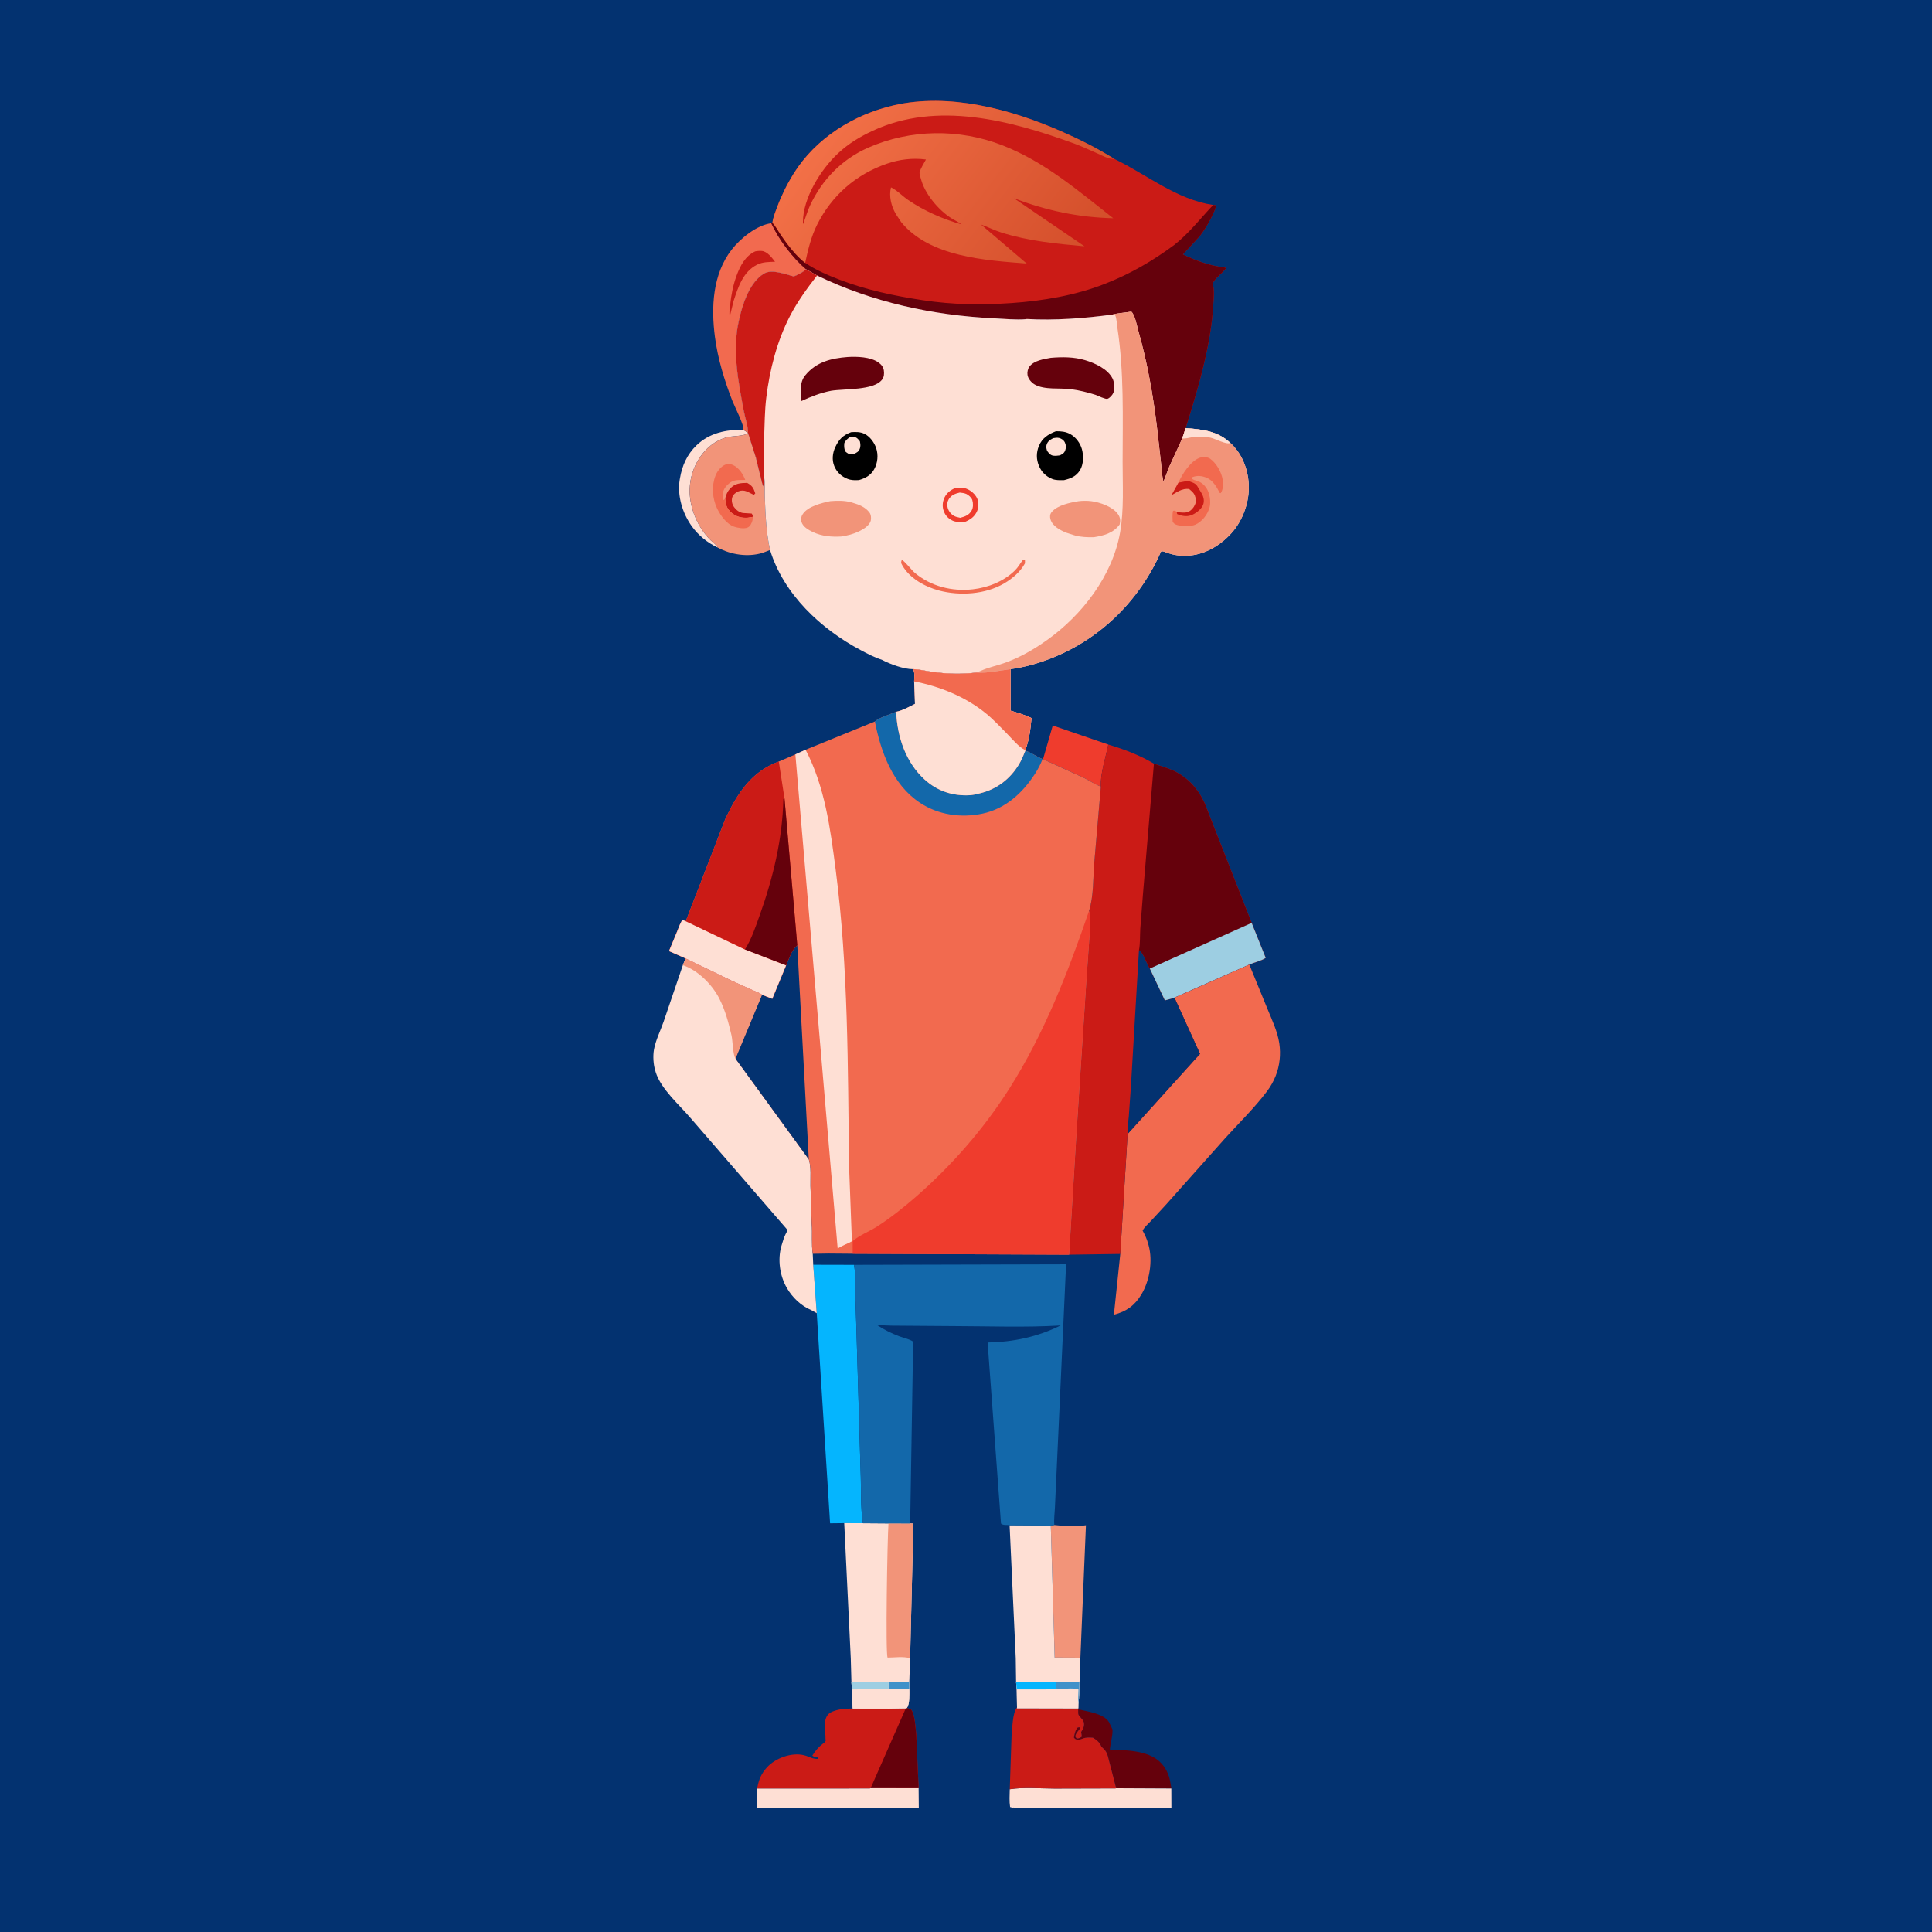 <svg version="1.1" xmlns="http://www.w3.org/2000/svg" style="display: block;" viewBox="0 0 2048 2048" width="1024" height="1024">
<defs>
	<linearGradient id="Gradient1" gradientUnits="userSpaceOnUse" x1="1117.48" y1="302.197" x2="887.703" y2="124.765">
		<stop class="stop0" offset="0" stop-opacity="1" stop-color="rgb(212,79,43)"/>
		<stop class="stop1" offset="1" stop-opacity="1" stop-color="rgb(242,112,71)"/>
	</linearGradient>
</defs>
<path transform="translate(0,0)" fill="rgb(3,50,112)" d="M -0 -0 L 2048 0 L 2048 2048 L -0 2048 L -0 -0 z"/>
<path transform="translate(0,0)" fill="rgb(254,223,212)" d="M 760.785 580.424 C 749.943 575.321 740.419 567.668 733.385 557.898 C 723.498 544.165 717.732 525.339 720.542 508.432 L 720.796 507 C 723.043 493.64 728.421 481.617 738.276 472.128 C 751.953 458.958 769.606 455.266 787.963 455.655 C 789.651 456.734 791.446 457.742 792.979 459.03 C 789.187 462.612 775.593 461.979 769.676 463.736 C 746.224 470.699 731.752 494.914 731.09 518.5 C 730.548 537.817 739.502 559.176 753.327 572.674 C 755.697 574.989 759.554 577.41 760.785 580.424 z"/>
<path transform="translate(0,0)" fill="rgb(239,60,45)" d="M 1115.95 769.071 L 1174.83 789.25 C 1172.16 802.86 1166.27 820.084 1166.95 833.783 C 1161.08 831.685 1155.09 827.557 1149.43 824.769 L 1105.66 804.744 L 1115.95 769.071 z"/>
<path transform="translate(0,0)" fill="rgb(101,1,12)" d="M 1142.93 1812 C 1152.73 1814.24 1169.95 1816.39 1175.53 1825.5 L 1179.33 1833.45 C 1179.41 1841.21 1177.27 1847.11 1176.43 1854.55 C 1194.15 1855.39 1218.41 1855.21 1231.21 1869.34 C 1237.07 1875.81 1239.76 1882.99 1240.99 1891.5 L 1241.65 1895.9 L 1183.16 1895.62 L 1174.42 1861.83 C 1173.62 1858.42 1171.85 1855.45 1169.23 1853.14 C 1168.12 1852.16 1167.6 1851.88 1167.02 1850.47 C 1165.48 1846.7 1161.91 1844.06 1158.5 1842.05 C 1154.77 1841.83 1151.58 1841.55 1148.02 1842.88 C 1146.31 1843.52 1144.79 1844.13 1142.92 1844.06 C 1140.2 1843.95 1140.11 1843.91 1138.38 1842 C 1138.88 1838.93 1139.52 1835.67 1141.06 1832.95 C 1142.15 1831.01 1142.06 1831.46 1144 1830.9 L 1145.06 1832 C 1143.42 1834.47 1140.66 1837.05 1139.99 1839.95 C 1139.65 1841.45 1140.62 1841.91 1141.5 1842.99 C 1143.88 1842.72 1144.88 1842.29 1146.79 1840.85 L 1146.05 1836 C 1148.15 1832.83 1150.27 1828.56 1148.5 1824.67 C 1147.36 1822.16 1144.29 1820.01 1143.18 1817.5 C 1142.73 1816.47 1142.99 1813.27 1142.93 1812 z"/>
<path transform="translate(0,0)" fill="rgb(254,223,212)" d="M 1183.16 1895.62 L 1241.65 1895.9 L 1241.73 1916.66 L 1126 1916.91 L 1094.5 1916.85 C 1087.92 1916.82 1081.03 1917.24 1074.55 1916.04 C 1072.96 1916.26 1072.24 1915.96 1070.73 1915.5 C 1069.79 1909.32 1070.27 1902.89 1070.38 1896.66 C 1085.38 1894.31 1102.69 1895.95 1117.96 1895.95 L 1182.26 1895.78 L 1183.16 1895.62 z"/>
<path transform="translate(0,0)" fill="rgb(254,223,212)" d="M 923.003 1895.34 L 973.776 1895.42 L 973.961 1916.29 L 914.421 1916.78 L 802.639 1916.38 L 802.662 1895.86 L 922.009 1895.81 L 923.003 1895.34 z"/>
<path transform="translate(0,0)" fill="rgb(242,148,121)" d="M 1117.63 1616.57 C 1127.5 1617.76 1141.4 1618.29 1151.13 1616.8 L 1145.26 1757.18 L 1118 1757.07 L 1113.89 1617.11 L 1117.63 1616.57 z"/>
<path transform="translate(0,0)" fill="rgb(242,106,79)" d="M 787.963 455.655 C 789.381 451.699 778.652 430.81 776.543 425.44 C 767.994 403.674 760.907 380.352 757.848 357.123 C 753.707 325.687 755.398 290.615 775.613 264.616 C 784.868 252.712 802.225 238.595 817.625 236.627 C 825.71 254.145 839.942 272.882 854.572 285.483 L 853.494 286.346 C 849.554 289.429 846.046 291.212 841.382 293.022 C 832.481 290.768 818.321 284.97 809.906 289.999 C 794.172 299.402 786.838 323.406 783.11 340.304 C 776.125 371.96 782.564 404.083 788.386 435.336 C 789.828 443.074 792.962 451.168 792.979 459.03 C 791.446 457.742 789.651 456.734 787.963 455.655 z"/>
<path transform="translate(0,0)" fill="rgb(203,27,22)" d="M 800.482 266.5 C 802.659 265.998 805.276 265.851 807.5 266.026 C 813.299 266.483 818.316 273.186 821.56 277.47 C 815.041 277.713 808.591 277.56 802.621 280.537 C 787.588 288.032 782.524 304.266 777.639 319.048 L 773.609 335.5 C 772.739 331.303 773.503 328.015 773.933 323.816 C 775.03 313.114 777.059 302.285 780.807 292.159 C 784.638 281.808 790.012 271.304 800.482 266.5 z"/>
<path transform="translate(0,0)" fill="rgb(203,27,22)" d="M 1078.07 1810 L 1077.96 1810.79 L 1143.05 1810.93 L 1142.93 1812 C 1142.99 1813.27 1142.73 1816.47 1143.18 1817.5 C 1144.29 1820.01 1147.36 1822.16 1148.5 1824.67 C 1150.27 1828.56 1148.15 1832.83 1146.05 1836 L 1146.79 1840.85 C 1144.88 1842.29 1143.88 1842.72 1141.5 1842.99 C 1140.62 1841.91 1139.65 1841.45 1139.99 1839.95 C 1140.66 1837.05 1143.42 1834.47 1145.06 1832 L 1144 1830.9 C 1142.06 1831.46 1142.15 1831.01 1141.06 1832.95 C 1139.52 1835.67 1138.88 1838.93 1138.38 1842 C 1140.11 1843.91 1140.2 1843.95 1142.92 1844.06 C 1144.79 1844.13 1146.31 1843.52 1148.02 1842.88 C 1151.58 1841.55 1154.77 1841.83 1158.5 1842.05 C 1161.91 1844.06 1165.48 1846.7 1167.02 1850.47 C 1167.6 1851.88 1168.12 1852.16 1169.23 1853.14 C 1171.85 1855.45 1173.62 1858.42 1174.42 1861.83 L 1183.16 1895.62 L 1182.26 1895.78 L 1117.96 1895.95 C 1102.69 1895.95 1085.38 1894.31 1070.38 1896.66 L 1072.27 1840.98 C 1073.14 1832.89 1073.05 1815.89 1078.07 1810 z"/>
<path transform="translate(0,0)" fill="rgb(242,148,121)" d="M 792.979 459.03 L 801.295 485.203 L 806.772 507.554 C 807.478 510.137 807.999 513.873 809.627 515.939 L 810.169 506.868 C 811.171 513.533 810.491 520.002 810.729 526.701 C 811.407 545.698 812.148 564.409 816.28 583.029 L 808.316 586.084 C 792.764 590.786 774.925 588.1 760.785 580.424 C 759.554 577.41 755.697 574.989 753.327 572.674 C 739.502 559.176 730.548 537.817 731.09 518.5 C 731.752 494.914 746.224 470.699 769.676 463.736 C 775.593 461.979 789.187 462.612 792.979 459.03 z"/>
<path transform="translate(0,0)" fill="rgb(203,27,22)" d="M 791.995 511.854 C 797.268 514.671 798.846 517.356 800.605 523 L 799.103 524.561 C 793.484 522.107 789.345 518.352 782.905 520.793 C 780.123 521.847 777.152 524.207 776.242 527.158 C 775.175 530.615 776.029 534.558 778.084 537.44 C 780.33 540.588 783.626 543.171 787.5 543.788 L 796.839 544.37 C 798.164 546.639 797.85 545.45 797.909 547.9 L 792.704 548.743 C 786.09 549.261 779.873 547.663 774.97 543.128 C 770.165 538.684 769.07 534.502 768.818 528.111 C 769.679 524.355 771.236 520.815 773.904 517.971 C 779.256 512.267 784.698 512.034 791.995 511.854 z"/>
<path transform="translate(0,0)" fill="rgb(242,106,79)" d="M 797.909 547.9 C 797.965 549.314 797.972 550.523 797.563 551.904 C 796.74 554.684 795.297 557.976 792.5 559.189 C 788.705 560.835 781.957 559.553 778.161 558.263 C 770.239 555.571 763.606 546.219 760.156 538.984 C 755.075 528.327 754.166 515.166 758.489 504.108 C 760.359 499.327 764.399 494.236 769.317 492.357 C 771.737 491.432 774.735 491.916 777 492.952 C 783.25 495.811 787.676 502.584 790.02 508.789 C 781.214 508.926 776.579 507.939 770.113 515.074 C 765.868 519.758 765.929 523.681 766.434 529.764 L 767.551 529.894 L 768.818 528.111 C 769.07 534.502 770.165 538.684 774.97 543.128 C 779.873 547.663 786.09 549.261 792.704 548.743 L 797.909 547.9 z"/>
<path transform="translate(0,0)" fill="rgb(254,223,212)" d="M 1070.21 1616.81 L 1113.89 1617.11 L 1118 1757.07 L 1145.26 1757.18 L 1145.2 1758.22 C 1145.06 1766.27 1145.69 1775.18 1144.26 1783.08 C 1144.06 1790.7 1144.21 1798.55 1143.13 1806.09 L 1143.05 1810.93 L 1077.96 1810.79 L 1078.07 1810 L 1077.78 1790.85 L 1077.08 1783.13 L 1076.73 1757.82 L 1070.21 1616.81 z"/>
<path transform="translate(0,0)" fill="rgb(254,223,212)" d="M 1077.08 1783.13 L 1119.04 1783.14 L 1144.26 1783.08 C 1144.06 1790.7 1144.21 1798.55 1143.13 1806.09 L 1143.05 1810.93 L 1077.96 1810.79 L 1078.07 1810 L 1077.78 1790.85 L 1077.08 1783.13 z"/>
<path transform="translate(0,0)" fill="rgb(64,145,201)" d="M 1119.04 1783.14 L 1144.26 1783.08 C 1144.06 1790.7 1144.21 1798.55 1143.13 1806.09 C 1142.67 1801.15 1143.14 1795.92 1143.25 1790.95 C 1138.36 1788.78 1125.91 1790.53 1120.16 1790.6 C 1119.16 1788.17 1119.22 1785.74 1119.04 1783.14 z"/>
<path transform="translate(0,0)" fill="rgb(5,181,254)" d="M 1077.08 1783.13 L 1119.04 1783.14 C 1119.22 1785.74 1119.16 1788.17 1120.16 1790.6 L 1119.29 1790.78 L 1077.78 1790.85 L 1077.08 1783.13 z"/>
<path transform="translate(0,0)" fill="rgb(203,27,22)" d="M 961.103 1810.68 C 962.779 1811.14 965.285 1811.3 966.273 1812.81 C 969.983 1818.45 970.498 1831.99 971.278 1838.95 L 973.776 1895.42 L 923.003 1895.34 L 922.009 1895.81 L 802.662 1895.86 L 802.848 1894.92 C 804.279 1886.39 807.134 1879.99 812.974 1873.52 C 821.806 1863.73 839.095 1857.32 852.309 1860.62 C 857.935 1862.02 861.382 1864.87 867.5 1864.51 L 867.5 1862.59 C 864.83 1862.4 863.169 1862.82 861.091 1861 C 864.451 1855.65 867.86 1851.62 872.919 1847.88 L 874.103 1847.03 C 875.683 1845.06 875.269 1845.43 875.049 1843.13 C 875.292 1835.49 872.26 1824.75 877.34 1818.01 C 880.645 1813.63 888.862 1812.37 894.009 1811.41 L 903.858 1811.1 L 941.953 1811.17 L 960.189 1810.89 L 961.103 1810.68 z"/>
<path transform="translate(0,0)" fill="rgb(101,1,12)" d="M 961.103 1810.68 C 962.779 1811.14 965.285 1811.3 966.273 1812.81 C 969.983 1818.45 970.498 1831.99 971.278 1838.95 L 973.776 1895.42 L 923.003 1895.34 L 960.189 1810.89 L 961.103 1810.68 z"/>
<path transform="translate(0,0)" fill="rgb(5,181,254)" d="M 862.049 1340.71 L 905.192 1340.81 C 907.008 1348.87 906.249 1358.41 906.471 1366.7 L 907.781 1407.21 L 912.249 1559.22 C 913.038 1577.17 911.987 1597.04 914.67 1614.67 L 894.921 1614.59 L 879.927 1614.76 L 865.783 1392.02 L 862.049 1340.71 z"/>
<path transform="translate(0,0)" fill="rgb(254,223,212)" d="M 914.67 1614.67 L 941.828 1614.86 L 964.824 1614.91 L 968.227 1615.02 L 964.752 1757.71 L 963.908 1782.53 L 963.92 1790.63 C 963.849 1795.82 964.605 1806.81 961.103 1810.68 L 960.189 1810.89 L 941.953 1811.17 L 903.858 1811.1 L 903.044 1790.88 L 902.552 1783.07 L 901.858 1757.99 L 894.921 1614.59 L 914.67 1614.67 z"/>
<path transform="translate(0,0)" fill="rgb(254,223,212)" d="M 941.952 1782.99 L 963.908 1782.53 L 963.92 1790.63 C 963.849 1795.82 964.605 1806.81 961.103 1810.68 L 960.189 1810.89 L 941.953 1811.17 L 903.858 1811.1 L 903.044 1790.88 L 902.552 1783.07 L 941.952 1782.99 z"/>
<path transform="translate(0,0)" fill="rgb(64,145,201)" d="M 941.952 1782.99 L 963.908 1782.53 L 963.92 1790.63 L 941.989 1790.71 L 941.865 1790.32 L 941.952 1782.99 z"/>
<path transform="translate(0,0)" fill="rgb(157,206,226)" d="M 902.552 1783.07 L 941.952 1782.99 L 941.865 1790.32 L 903.044 1790.88 L 902.552 1783.07 z"/>
<path transform="translate(0,0)" fill="rgb(242,148,121)" d="M 964.824 1614.91 L 968.227 1615.02 L 964.752 1757.71 L 964.122 1757.73 C 958.031 1755.69 947.498 1757.12 940.899 1757.13 C 938.518 1754.11 940.624 1630.87 941.828 1614.86 L 964.824 1614.91 z"/>
<path transform="translate(0,0)" fill="rgb(254,223,212)" d="M 726.706 1015.94 L 776.5 1039.98 L 797.725 1049.54 C 800.681 1050.88 805.493 1052.5 807.91 1054.51 L 779.754 1122.18 L 857.341 1228.82 C 860.082 1237.21 858.954 1248.25 859.141 1257.1 L 860.429 1297.12 C 861.274 1307.57 860 1318.87 861.529 1329.09 L 862.049 1340.71 L 865.783 1392.02 L 859.843 1388.7 C 849.157 1384.27 839.877 1375.29 834.129 1365.35 C 826.587 1352.32 824.136 1335.28 828.356 1320.72 L 828.874 1319 C 829.914 1315.39 830.978 1312.04 832.565 1308.63 C 832.899 1307.91 834.855 1304.42 834.839 1303.91 C 834.839 1303.91 832.944 1301.67 832.838 1301.55 L 731.895 1185 C 719.93 1170.94 700.698 1154.49 695.097 1136.61 L 694.655 1135.13 C 692.566 1128.35 692.008 1119.46 693.263 1112.46 C 694.998 1102.77 700.208 1092.38 703.471 1082.97 L 723.845 1023.13 L 726.706 1015.94 z"/>
<path transform="translate(0,0)" fill="rgb(242,148,121)" d="M 726.706 1015.94 L 776.5 1039.98 L 797.725 1049.54 C 800.681 1050.88 805.493 1052.5 807.91 1054.51 L 779.754 1122.18 C 776.775 1118.32 776.76 1103.23 775.427 1097.5 C 772.282 1083.97 768.908 1071.28 762.636 1058.79 C 755.093 1043.78 739.878 1028.49 723.845 1023.13 L 726.706 1015.94 z"/>
<path transform="translate(0,0)" fill="rgb(242,106,79)" d="M 1244.92 1057.47 L 1324.3 1022.43 L 1343.52 1069.35 C 1348.33 1081.14 1354.26 1093.39 1356.12 1106.04 C 1357.84 1117.65 1356.58 1129.75 1352.19 1140.66 C 1349.84 1146.51 1346.75 1151.95 1342.96 1156.98 C 1329.7 1174.55 1313.4 1190.37 1298.61 1206.69 L 1236.17 1276.79 L 1219.94 1294.36 C 1217.08 1297.41 1213.11 1300.77 1211.21 1304.51 C 1213.75 1309.17 1215.73 1313.33 1217.12 1318.5 L 1217.64 1320.36 C 1222.05 1336.6 1218.68 1357.56 1210.04 1371.97 C 1202.93 1383.83 1194.2 1390.18 1180.77 1393.65 L 1187.54 1329.24 L 1195.31 1202.06 L 1272.04 1117.08 L 1244.92 1057.47 z"/>
<path transform="translate(0,0)" fill="rgb(19,104,170)" d="M 905.192 1340.81 L 1130.09 1340.22 L 1120.75 1543.97 L 1118.26 1597.86 C 1118.04 1603.74 1117 1610.78 1117.63 1616.57 L 1113.89 1617.11 L 1070.21 1616.81 C 1066.95 1616.05 1063.7 1617.25 1061.08 1615 L 1046.9 1423.11 C 1074.51 1422.5 1099.51 1417.28 1124.32 1405.03 C 1086.71 1407.29 1048.27 1405.78 1010.57 1405.7 L 959.737 1405.33 C 950.083 1405.19 939.894 1405.55 930.332 1404.25 L 929.798 1404.62 C 937.237 1409.56 944.787 1413.32 953.14 1416.49 C 957.869 1418.28 963.823 1419.37 967.986 1422.17 L 964.824 1614.91 L 941.828 1614.86 L 914.67 1614.67 C 911.987 1597.04 913.038 1577.17 912.249 1559.22 L 907.781 1407.21 L 906.471 1366.7 C 906.249 1358.41 907.008 1348.87 905.192 1340.81 z"/>
<path transform="translate(0,0)" fill="rgb(203,27,22)" d="M 1174.83 789.25 C 1191.78 794.347 1207.9 800.427 1223.19 809.464 C 1229.83 811.911 1236.94 813.747 1243.36 816.686 C 1259.12 823.891 1270.01 836.126 1277.14 851.683 L 1326.82 978.312 L 1341.7 1015.4 C 1337.17 1018.49 1329.55 1020.21 1324.3 1022.43 L 1244.92 1057.47 L 1272.04 1117.08 L 1195.31 1202.06 L 1187.54 1329.24 L 1133.33 1330.02 L 1141.07 1202.07 L 1151.57 1040.36 L 1155.02 991.223 C 1155.31 983.83 1157.05 972.614 1154.4 965.7 C 1159.42 950.269 1158.66 930.527 1159.99 914.294 L 1166.95 833.783 C 1166.27 820.084 1172.16 802.86 1174.83 789.25 z"/>
<path transform="translate(0,0)" fill="rgb(3,50,112)" d="M 1207.34 1007.29 C 1211.75 1009.08 1215.69 1022.09 1218.86 1026.69 L 1234.81 1060.43 C 1238.12 1059.5 1241.75 1058.79 1244.92 1057.47 L 1272.04 1117.08 L 1195.31 1202.06 C 1194.8 1196.14 1196.07 1189.33 1196.57 1183.38 L 1198.77 1152.38 L 1207.34 1007.29 z"/>
<path transform="translate(0,0)" fill="rgb(101,1,12)" d="M 1223.19 809.464 C 1229.83 811.911 1236.94 813.747 1243.36 816.686 C 1259.12 823.891 1270.01 836.126 1277.14 851.683 L 1326.82 978.312 L 1341.7 1015.4 C 1337.17 1018.49 1329.55 1020.21 1324.3 1022.43 L 1244.92 1057.47 C 1241.75 1058.79 1238.12 1059.5 1234.81 1060.43 L 1218.86 1026.69 C 1215.69 1022.09 1211.75 1009.08 1207.34 1007.29 C 1208.74 1000.38 1208.3 992.058 1208.72 984.948 L 1211.57 947.927 L 1223.19 809.464 z"/>
<path transform="translate(0,0)" fill="rgb(157,206,226)" d="M 1326.82 978.312 L 1341.7 1015.4 C 1337.17 1018.49 1329.55 1020.21 1324.3 1022.43 L 1244.92 1057.47 C 1241.75 1058.79 1238.12 1059.5 1234.81 1060.43 L 1218.86 1026.69 L 1326.82 978.312 z"/>
<path transform="translate(0,0)" fill="rgb(203,27,22)" d="M 818.81 236.148 C 819.421 230.625 821.802 224.926 823.736 219.723 C 828.342 207.332 834.151 195.516 841.127 184.286 C 864.542 146.596 904.766 121.466 947.515 111.644 C 1005.85 98.239 1070.75 115.481 1124.34 138.957 C 1143.92 147.535 1162.83 156.857 1180.93 168.299 L 1182.11 168.869 C 1216.47 185.646 1247.19 211.441 1286.03 217.274 L 1288.71 217.551 C 1289.09 220.487 1287.52 223.145 1286.36 225.768 C 1282.51 234.47 1277.61 242.787 1271.8 250.331 L 1253.96 269.677 C 1266.84 275.925 1282.79 282.041 1297.12 283.228 L 1299.72 284.093 C 1297.51 288.245 1284.75 297.5 1285.68 301.304 C 1287.41 308.401 1286.54 315.804 1286.12 323.022 C 1283.61 366.608 1269.86 412.407 1256.81 453.871 L 1253.19 464.877 L 1239.4 494.92 L 1233.29 510.826 C 1231.75 504.593 1231.47 497.792 1230.76 491.393 L 1226.56 454.207 C 1222.38 419.053 1216.3 384.595 1206.61 350.521 C 1205.15 345.386 1203.2 333.915 1199.21 330.322 C 1192.75 331.568 1185.47 331.754 1179.24 333.446 C 1149.93 337.442 1117.89 339.858 1088.29 338.156 L 1087.83 338.317 C 1077.02 339.266 1064.78 337.97 1053.9 337.451 C 989.052 334.359 924.663 320.406 866.131 292.042 L 854.572 285.483 C 839.942 272.882 825.71 254.145 817.625 236.627 L 818.81 236.148 z"/>
<path transform="translate(0,0)" fill="rgb(101,1,12)" d="M 1286.03 217.274 L 1288.71 217.551 C 1289.09 220.487 1287.52 223.145 1286.36 225.768 C 1282.51 234.47 1277.61 242.787 1271.8 250.331 L 1253.96 269.677 C 1266.84 275.925 1282.79 282.041 1297.12 283.228 L 1299.72 284.093 C 1297.51 288.245 1284.75 297.5 1285.68 301.304 C 1287.41 308.401 1286.54 315.804 1286.12 323.022 C 1283.61 366.608 1269.86 412.407 1256.81 453.871 L 1253.19 464.877 L 1239.4 494.92 L 1233.29 510.826 C 1231.75 504.593 1231.47 497.792 1230.76 491.393 L 1226.56 454.207 C 1222.38 419.053 1216.3 384.595 1206.61 350.521 C 1205.15 345.386 1203.2 333.915 1199.21 330.322 C 1192.75 331.568 1185.47 331.754 1179.24 333.446 C 1149.93 337.442 1117.89 339.858 1088.29 338.156 L 1087.83 338.317 C 1077.02 339.266 1064.78 337.97 1053.9 337.451 C 989.052 334.359 924.663 320.406 866.131 292.042 L 854.572 285.483 C 839.942 272.882 825.71 254.145 817.625 236.627 L 818.81 236.148 C 822.687 240.318 825.072 245.179 828.261 249.835 C 834.597 259.086 844.508 272.042 853.518 278.638 C 864.567 286.156 877.234 291.598 889.668 296.379 C 918.294 307.386 947.894 313.63 978.15 318.217 C 1010.22 323.079 1040.07 323.479 1072.38 321.243 C 1105.52 318.95 1139.91 313.134 1171 300.985 C 1198.09 290.395 1221.4 276.863 1244.76 259.658 C 1260.32 247.415 1272.49 231.557 1286.03 217.274 z"/>
<path transform="translate(0,0)" fill="url(#Gradient1)" d="M 818.81 236.148 C 819.421 230.625 821.802 224.926 823.736 219.723 C 828.342 207.332 834.151 195.516 841.127 184.286 C 864.542 146.596 904.766 121.466 947.515 111.644 C 1005.85 98.239 1070.75 115.481 1124.34 138.957 C 1143.92 147.535 1162.83 156.857 1180.93 168.299 L 1178.96 168.336 C 1174.47 168.337 1168.06 164.75 1163.94 162.929 C 1155.47 159.185 1146.78 155.085 1138.08 151.933 C 1071.09 127.684 993.234 106.872 925.077 138.645 C 911.377 145.032 899.45 152.213 888.337 162.593 C 869.96 179.758 851.045 209.963 851.137 235.821 L 851.278 237.687 C 853.906 230.929 855.68 224.218 858.782 217.59 C 871.51 190.398 892.452 168.843 920.049 156.667 C 965.109 136.787 1016.69 136.2 1062.49 153.99 C 1107.33 171.4 1142.87 202.147 1180.12 231.333 C 1142.94 230.45 1109.63 223.291 1074.94 210.236 L 1149.63 261.099 C 1119.87 258.37 1090.3 255.575 1061.65 246.53 C 1054.19 244.178 1047.21 240.628 1039.86 237.978 L 1088.35 279.364 C 1044.44 275.941 985.572 272.423 955.339 235.5 L 950.3 227.909 L 949.593 226.75 C 944.748 218.656 942.12 207.894 944.5 198.634 C 951.073 201.813 956.449 207.719 962.5 211.864 C 979.668 223.627 999.472 232.261 1019.4 237.927 C 1017.15 236.325 1014.97 234.922 1012.51 233.656 C 997.659 226.015 981.608 207.614 976.816 191.621 C 976.311 189.935 974.479 184.319 974.786 182.882 C 975.651 178.839 979.588 172.769 981.544 169.079 C 967.287 167.249 953.305 168.944 939.777 173.644 C 907.276 184.936 881.632 207.276 866.171 238.199 C 859.712 251.12 856.566 264.653 853.518 278.638 C 844.508 272.042 834.597 259.086 828.261 249.835 C 825.072 245.179 822.687 240.318 818.81 236.148 z"/>
<path transform="translate(0,0)" fill="rgb(254,223,212)" d="M 854.572 285.483 L 866.131 292.042 C 924.663 320.406 989.052 334.359 1053.9 337.451 C 1064.78 337.97 1077.02 339.266 1087.83 338.317 L 1088.29 338.156 C 1117.89 339.858 1149.93 337.442 1179.24 333.446 C 1185.47 331.754 1192.75 331.568 1199.21 330.322 C 1203.2 333.915 1205.15 345.386 1206.61 350.521 C 1216.3 384.595 1222.38 419.053 1226.56 454.207 L 1230.76 491.393 C 1231.47 497.792 1231.75 504.593 1233.29 510.826 L 1239.4 494.92 L 1253.19 464.877 L 1256.81 453.871 C 1274.11 454.981 1291.13 456.967 1304.23 469.597 C 1316.45 480.575 1322.75 496.88 1323.69 513.043 C 1324.78 531.609 1317.57 551.881 1304.95 565.619 C 1292.89 578.742 1276.36 588.425 1258.2 589.06 C 1250.47 589.33 1244.53 588.478 1237.17 586.011 C 1235.24 585.367 1232.36 583.659 1230.7 584.745 C 1207.93 636.472 1166.27 677.706 1113.4 698.174 C 1099.74 703.462 1085.68 707.399 1071.14 709.333 C 1059.53 710.785 1046.72 713.744 1035.08 712.977 C 1018.97 714.892 1003.9 714.447 987.9 712.213 C 981.284 711.29 974.67 709.497 967.982 709.357 C 958.028 709.441 943.475 704.023 934.769 699.388 C 927.124 696.991 919.62 693.013 912.565 689.275 C 870.162 666.811 830.697 629.943 816.28 583.029 C 812.148 564.409 811.407 545.698 810.729 526.701 C 810.491 520.002 811.171 513.533 810.169 506.868 L 809.627 515.939 C 807.999 513.873 807.478 510.137 806.772 507.554 L 801.295 485.203 L 792.979 459.03 C 792.962 451.168 789.828 443.074 788.386 435.336 C 782.564 404.083 776.125 371.96 783.11 340.304 C 786.838 323.406 794.172 299.402 809.906 289.999 C 818.321 284.97 832.481 290.768 841.382 293.022 C 846.046 291.212 849.554 289.429 853.494 286.346 L 854.572 285.483 z"/>
<path transform="translate(0,0)" fill="rgb(242,106,79)" d="M 955.895 593.5 C 958.671 594.326 966.66 604.661 969.766 607.257 C 986.952 621.621 1009.08 627.091 1031.16 624.673 C 1047.34 622.901 1064.18 616.2 1075.89 604.652 C 1079.25 601.333 1081.59 596.965 1084.5 593.232 L 1086.5 593.956 L 1086.5 597.172 C 1081.43 606.301 1073.41 613.137 1064.51 618.375 C 1044.54 630.124 1017.54 631.795 995.5 625.984 C 980.568 622.047 964.051 612.962 956.362 599.062 C 954.868 596.361 955.056 596.454 955.895 593.5 z"/>
<path transform="translate(0,0)" fill="rgb(239,60,45)" d="M 1013.02 517.068 C 1016.64 516.955 1020.51 516.661 1023.97 517.878 C 1028.97 519.639 1033.72 523.664 1035.9 528.548 C 1037.56 532.271 1037.49 537.746 1035.88 541.5 C 1033.19 547.81 1028.76 550.701 1022.68 553.342 C 1019.19 553.628 1014.99 553.615 1011.62 552.598 C 1007.44 551.336 1003.4 548.024 1001.43 544.126 C 998.998 539.324 998.636 534.209 1000.48 529.138 C 1002.72 522.98 1007.21 519.629 1013.02 517.068 z"/>
<path transform="translate(0,0)" fill="rgb(254,223,212)" d="M 1017.36 522.135 C 1019.67 522.396 1022.2 522.692 1024.35 523.613 C 1026.66 524.602 1029.92 527.602 1030.67 530.078 C 1031.68 533.38 1031.77 537.895 1030.06 541 C 1027.32 545.979 1023.12 547.52 1017.91 548.866 L 1016.43 548.529 C 1014.93 548.199 1013.39 547.895 1012 547.216 C 1008.32 545.417 1005.77 542.269 1004.61 538.384 C 1003.71 535.387 1004 532.215 1005.55 529.477 C 1008.16 524.868 1012.48 523.266 1017.36 522.135 z"/>
<path transform="translate(0,0)" fill="rgb(0,0,0)" d="M 902.176 458.138 C 907.064 457.802 911.824 457.705 916.356 459.881 C 922.092 462.636 926.782 469.094 928.772 475.022 C 931.232 482.35 930.404 490.748 926.643 497.5 C 923.087 503.883 917.337 506.936 910.559 508.908 C 906.313 509.135 902.526 509.22 898.5 507.659 C 891.952 505.121 887.047 500.597 884.361 494.066 C 881.713 487.626 882.524 480.232 885.417 474.031 C 889.331 465.641 893.581 461.407 902.176 458.138 z"/>
<path transform="translate(0,0)" fill="rgb(254,223,212)" d="M 900.771 463.5 C 902.027 463.279 903.692 462.862 905 463.06 C 908.187 463.542 909.641 465.402 911.5 467.761 C 912.086 470.74 912.505 473.1 911.283 476.011 C 910.054 478.938 908.163 479.819 905.5 481.065 C 904.527 481.382 904.092 481.58 902.984 481.645 C 899.834 481.83 898.239 480.386 895.975 478.5 C 894.729 475.12 894.667 473.061 895.075 469.5 C 896.742 466.541 897.965 465.422 900.771 463.5 z"/>
<path transform="translate(0,0)" fill="rgb(0,0,0)" d="M 1119.31 457.162 C 1124.75 457.112 1129.7 457.5 1134.55 460.201 C 1140.42 463.464 1145.06 469.692 1146.85 476.117 C 1148.74 482.931 1148.66 492.324 1144.8 498.5 C 1140.66 505.119 1135.12 507.198 1127.98 508.967 C 1123.73 509.026 1119.28 509.306 1115.28 507.678 C 1108.72 505.013 1104.05 500.404 1101.32 493.858 C 1098.39 486.845 1098.39 479.674 1101.3 472.689 C 1104.8 464.283 1111.23 460.295 1119.31 457.162 z"/>
<path transform="translate(0,0)" fill="rgb(254,223,212)" d="M 1116.36 464.5 C 1118.45 464.158 1120.68 463.75 1122.76 464.305 C 1125.32 464.991 1127.62 466.57 1128.79 469 C 1130.11 471.736 1130.21 474.667 1129.15 477.5 C 1128.04 480.505 1126.14 481.347 1123.5 482.736 C 1121.36 483.05 1118.64 483.338 1116.5 483.033 C 1113.36 482.585 1111.8 480.308 1109.97 478 C 1109.34 475.868 1108.77 474.166 1109.32 471.949 C 1110.33 467.915 1112.97 466.34 1116.36 464.5 z"/>
<path transform="translate(0,0)" fill="rgb(242,148,121)" d="M 880.164 531.225 C 887.402 530.673 895.258 530.491 902.285 532.458 L 904 532.969 C 910.755 534.929 917.292 537.494 921.687 543.303 C 923.301 545.435 923.719 549.424 923.028 552 C 921.736 556.81 915.9 560.618 911.7 562.684 L 910.31 563.347 C 904.314 566.247 898.49 567.633 891.948 568.689 C 881.56 569.325 870.991 568.45 861.467 563.881 C 856.834 561.658 850.905 558.28 849.5 552.882 C 848.738 549.953 849.303 547.517 850.938 545 C 856.345 536.677 871.072 533.141 880.164 531.225 z"/>
<path transform="translate(0,0)" fill="rgb(242,148,121)" d="M 1143.17 531.302 C 1147.38 530.726 1152.6 530.737 1156.81 531.265 C 1166.05 532.426 1179.7 537.188 1185.09 545.024 C 1187.62 548.713 1187.84 551.739 1186.86 556 C 1179.93 565.252 1170.23 567.701 1159.4 569.474 C 1152.87 569.547 1146.02 569.388 1139.7 567.644 L 1138 567.154 L 1129.99 564.571 C 1123.51 561.772 1115.72 557.815 1113.54 550.5 C 1112.73 547.747 1112.92 545.058 1114.8 542.814 C 1121 535.391 1134.2 532.819 1143.17 531.302 z"/>
<path transform="translate(0,0)" fill="rgb(101,1,12)" d="M 898.621 378.429 C 908.333 377.813 922.727 378.28 930.992 384.081 C 934.056 386.231 936.427 388.928 936.913 392.745 C 937.371 396.337 937.189 399.64 934.916 402.561 C 925.977 414.056 895.074 411.933 881.02 414.245 C 869.523 416.508 859.723 420.448 849.09 425.279 C 848.902 416.171 847.289 405.637 853.436 398.075 C 865.162 383.651 881.023 379.772 898.621 378.429 z"/>
<path transform="translate(0,0)" fill="rgb(101,1,12)" d="M 1113.94 379.299 C 1126.01 378.281 1138.49 378.274 1150.18 381.775 C 1160.65 384.913 1174.26 391.074 1179.38 401.352 C 1181.26 405.135 1181.85 412.005 1180.33 416.037 C 1179.36 418.614 1176.62 421.785 1174.02 422.754 C 1172.02 423.498 1163.65 419.458 1161.26 418.557 C 1152.74 415.926 1144.15 413.698 1135.29 412.555 C 1123.49 411.034 1107.2 413.591 1096.75 407.553 C 1093.27 405.546 1089.86 401.566 1089.21 397.5 C 1088.74 394.577 1089.49 390.868 1091.32 388.5 C 1096.2 382.154 1106.61 380.588 1113.94 379.299 z"/>
<path transform="translate(0,0)" fill="rgb(203,27,22)" d="M 854.572 285.483 L 866.131 292.042 C 855.665 305.438 845.426 319.577 837.563 334.683 C 823.685 361.345 815.837 392.02 812.262 421.768 C 810.599 435.6 810.568 449.649 810.018 463.558 L 810.169 506.868 L 809.627 515.939 C 807.999 513.873 807.478 510.137 806.772 507.554 L 801.295 485.203 L 792.979 459.03 C 792.962 451.168 789.828 443.074 788.386 435.336 C 782.564 404.083 776.125 371.96 783.11 340.304 C 786.838 323.406 794.172 299.402 809.906 289.999 C 818.321 284.97 832.481 290.768 841.382 293.022 C 846.046 291.212 849.554 289.429 853.494 286.346 L 854.572 285.483 z"/>
<path transform="translate(0,0)" fill="rgb(242,148,121)" d="M 1199.21 330.322 C 1203.2 333.915 1205.15 345.386 1206.61 350.521 C 1216.3 384.595 1222.38 419.053 1226.56 454.207 L 1230.76 491.393 C 1231.47 497.792 1231.75 504.593 1233.29 510.826 L 1239.4 494.92 L 1253.19 464.877 L 1256.81 453.871 C 1274.11 454.981 1291.13 456.967 1304.23 469.597 C 1316.45 480.575 1322.75 496.88 1323.69 513.043 C 1324.78 531.609 1317.57 551.881 1304.95 565.619 C 1292.89 578.742 1276.36 588.425 1258.2 589.06 C 1250.47 589.33 1244.53 588.478 1237.17 586.011 C 1235.24 585.367 1232.36 583.659 1230.7 584.745 C 1207.93 636.472 1166.27 677.706 1113.4 698.174 C 1099.74 703.462 1085.68 707.399 1071.14 709.333 C 1059.53 710.785 1046.72 713.744 1035.08 712.977 L 1039.99 710.988 C 1047.53 707.557 1056.12 705.793 1064 703.058 C 1080.75 697.245 1095.51 688.697 1109.91 678.463 C 1147.1 652.021 1179.28 610.293 1187.33 564.5 C 1191.61 540.144 1189.97 513.887 1190.01 489.215 C 1190.1 442.402 1191.6 393.843 1184.48 347.465 C 1183.85 343.307 1183.83 337.63 1182 333.891 L 1179.24 333.446 C 1185.47 331.754 1192.75 331.568 1199.21 330.322 z"/>
<path transform="translate(0,0)" fill="rgb(254,223,212)" d="M 1256.81 453.871 C 1274.11 454.981 1291.13 456.967 1304.23 469.597 C 1299.77 471.599 1288.24 464.939 1282.86 463.896 C 1275.86 462.54 1267.87 462.544 1260.88 464.026 C 1258.91 464.443 1257.16 464.784 1255.14 464.842 L 1253.19 464.877 L 1256.81 453.871 z"/>
<path transform="translate(0,0)" fill="rgb(242,106,79)" d="M 1249.2 511.663 C 1253.08 502.737 1262.07 488.634 1271.81 485.25 C 1274.7 484.245 1279.87 484.302 1282.5 486.084 C 1289.18 490.602 1294.79 500.373 1296.03 508.262 C 1296.72 512.677 1296.67 519.132 1294 522.77 L 1292.95 522.5 C 1289.86 516.371 1285.78 509.184 1279.08 506.427 C 1274.04 504.356 1268.9 503.819 1263.84 505.872 L 1263.36 507.5 L 1265.91 508.858 C 1271.71 510.154 1275.46 512.466 1278.9 517.5 C 1282.38 522.608 1283.88 532.215 1282.14 538.1 C 1279.93 545.611 1274.25 553.015 1266.95 556.209 C 1262.18 558.302 1251.43 557.981 1246.6 556.093 C 1244.72 555.358 1244.2 554.555 1243.06 553 C 1243 549.279 1242.54 545.087 1243.5 541.475 C 1245.73 540.984 1245.9 541.675 1247.79 542.784 C 1251.15 543.329 1255.17 543.803 1258.5 543.019 C 1261.2 542.383 1263.8 539.844 1265.31 537.617 C 1267.31 534.676 1268.23 531.558 1267.43 528.06 L 1267.16 527 C 1266.14 522.748 1263.69 521.029 1260.46 518.217 C 1252.95 517.65 1248.13 521.287 1241.88 524.861 L 1249.2 511.663 z"/>
<path transform="translate(0,0)" fill="rgb(203,27,22)" d="M 1259.32 509.691 C 1262.93 511.099 1266.75 511.794 1268.98 515.027 L 1273.08 521.751 C 1275.43 525.441 1276.84 529.611 1275.69 533.995 C 1274.39 538.986 1268.72 543.442 1264.28 545.51 C 1258.58 548.161 1253.62 547.181 1247.97 545.031 C 1247.36 543.306 1247.26 544.05 1247.79 542.784 C 1251.15 543.329 1255.17 543.803 1258.5 543.019 C 1261.2 542.383 1263.8 539.844 1265.31 537.617 C 1267.31 534.676 1268.23 531.558 1267.43 528.06 L 1267.16 527 C 1266.14 522.748 1263.69 521.029 1260.46 518.217 C 1252.95 517.65 1248.13 521.287 1241.88 524.861 L 1249.2 511.663 L 1259.32 509.691 z"/>
<path transform="translate(0,0)" fill="rgb(242,106,79)" d="M 1035.08 712.977 C 1046.72 713.744 1059.53 710.785 1071.14 709.333 L 1071.17 753.335 C 1078.89 755.488 1086.09 757.848 1093.4 761.169 C 1092.44 772.344 1090.98 784.671 1086.79 795.13 L 1086.93 795.734 C 1093.41 797.853 1098.78 802.177 1105.15 804.629 L 1105.66 804.744 L 1149.43 824.769 C 1155.09 827.557 1161.08 831.685 1166.95 833.783 L 1159.99 914.294 C 1158.66 930.527 1159.42 950.269 1154.4 965.7 C 1157.05 972.614 1155.31 983.83 1155.02 991.223 L 1151.57 1040.36 L 1141.07 1202.07 L 1133.33 1330.02 L 903.894 1329.03 L 878.732 1328.82 L 861.529 1329.09 C 860 1318.87 861.274 1307.57 860.429 1297.12 L 859.141 1257.1 C 858.954 1248.25 860.082 1237.21 857.341 1228.82 L 779.754 1122.18 L 807.91 1054.51 C 805.493 1052.5 800.681 1050.88 797.725 1049.54 L 776.5 1039.98 L 726.706 1015.94 L 709.161 1008.2 L 717.951 987 C 719.595 983.084 720.941 978.492 723.5 975.099 L 726.912 976.593 L 768.861 868.152 C 781.377 841.38 796.755 817.625 825.568 807.249 L 843.13 799.69 L 853.962 794.777 L 927.409 764.821 C 931.995 760.627 943.875 757.089 949.976 754.514 C 956.616 753.242 963.876 749.181 969.902 746.102 L 969.041 722.304 C 969.106 718.312 969.896 712.922 967.982 709.357 C 974.67 709.497 981.284 711.29 987.9 712.213 C 1003.9 714.447 1018.97 714.892 1035.08 712.977 z"/>
<path transform="translate(0,0)" fill="rgb(19,104,170)" d="M 927.409 764.821 C 931.995 760.627 943.875 757.089 949.976 754.514 C 951.11 780.863 959.938 807.803 979.882 826.111 C 993.458 838.573 1009.92 844.01 1028.17 842.938 C 1031.23 842.758 1034.08 842.083 1037.05 841.355 L 1038.79 840.95 C 1056.54 836.695 1070.68 825.876 1080.09 810.329 C 1082.89 805.696 1084.89 800.735 1086.93 795.734 C 1093.41 797.853 1098.78 802.177 1105.15 804.629 C 1103.11 809.976 1100.35 815.238 1097.26 820.052 C 1084.1 840.541 1065.83 857.318 1041.5 862.463 C 1018.72 867.281 994.569 863.878 975.039 850.874 C 946.144 831.635 933.839 797.273 927.409 764.821 z"/>
<path transform="translate(0,0)" fill="rgb(3,50,112)" d="M 845.148 1001.93 L 857.341 1228.82 L 779.754 1122.18 L 807.91 1054.51 L 818.627 1058.76 L 833.259 1023.42 C 836.347 1016.21 839.065 1007.15 845.148 1001.93 z"/>
<path transform="translate(0,0)" fill="rgb(254,223,212)" d="M 843.13 799.69 L 853.962 794.777 C 874.477 834.141 880.184 878.255 885.826 921.719 C 899.361 1025.99 898.667 1130.71 900.03 1235.67 L 903.062 1315.86 C 898.306 1318.42 892.345 1320.54 887.972 1323.55 L 843.13 799.69 z"/>
<path transform="translate(0,0)" fill="rgb(254,223,212)" d="M 1035.08 712.977 C 1046.72 713.744 1059.53 710.785 1071.14 709.333 L 1071.17 753.335 C 1078.89 755.488 1086.09 757.848 1093.4 761.169 C 1092.44 772.344 1090.98 784.671 1086.79 795.13 L 1086.93 795.734 C 1084.89 800.735 1082.89 805.696 1080.09 810.329 C 1070.68 825.876 1056.54 836.695 1038.79 840.95 L 1037.05 841.355 C 1034.08 842.083 1031.23 842.758 1028.17 842.938 C 1009.92 844.01 993.458 838.573 979.882 826.111 C 959.938 807.803 951.11 780.863 949.976 754.514 C 956.616 753.242 963.876 749.181 969.902 746.102 L 969.041 722.304 C 969.106 718.312 969.896 712.922 967.982 709.357 C 974.67 709.497 981.284 711.29 987.9 712.213 C 1003.9 714.447 1018.97 714.892 1035.08 712.977 z"/>
<path transform="translate(0,0)" fill="rgb(242,106,79)" d="M 1035.08 712.977 C 1046.72 713.744 1059.53 710.785 1071.14 709.333 L 1071.17 753.335 C 1078.89 755.488 1086.09 757.848 1093.4 761.169 C 1092.44 772.344 1090.98 784.671 1086.79 795.13 C 1080.27 792.347 1072.5 782.824 1067.28 777.553 C 1059.94 770.142 1052.67 762.28 1044.53 755.751 C 1022.73 738.262 996.255 727.667 969.041 722.304 C 969.106 718.312 969.896 712.922 967.982 709.357 C 974.67 709.497 981.284 711.29 987.9 712.213 C 1003.9 714.447 1018.97 714.892 1035.08 712.977 z"/>
<path transform="translate(0,0)" fill="rgb(203,27,22)" d="M 825.568 807.249 L 831.613 846.483 L 845.148 1001.93 C 839.065 1007.15 836.347 1016.21 833.259 1023.42 L 818.627 1058.76 L 807.91 1054.51 C 805.493 1052.5 800.681 1050.88 797.725 1049.54 L 776.5 1039.98 L 726.706 1015.94 L 709.161 1008.2 L 717.951 987 C 719.595 983.084 720.941 978.492 723.5 975.099 L 726.912 976.593 L 768.861 868.152 C 781.377 841.38 796.755 817.625 825.568 807.249 z"/>
<path transform="translate(0,0)" fill="rgb(101,1,12)" d="M 789.612 1006.53 C 796.732 995.364 800.898 982.602 805.331 970.202 C 819.479 930.634 829.52 889.238 830.396 847 L 831.613 846.483 L 845.148 1001.93 C 839.065 1007.15 836.347 1016.21 833.259 1023.42 L 789.612 1006.53 z"/>
<path transform="translate(0,0)" fill="rgb(254,223,212)" d="M 726.706 1015.94 L 709.161 1008.2 L 717.951 987 C 719.595 983.084 720.941 978.492 723.5 975.099 L 726.912 976.593 L 789.612 1006.53 L 833.259 1023.42 L 818.627 1058.76 L 807.91 1054.51 C 805.493 1052.5 800.681 1050.88 797.725 1049.54 L 776.5 1039.98 L 726.706 1015.94 z"/>
<path transform="translate(0,0)" fill="rgb(239,60,45)" d="M 1154.4 965.7 C 1157.05 972.614 1155.31 983.83 1155.02 991.223 L 1151.57 1040.36 L 1141.07 1202.07 L 1133.33 1330.02 L 903.894 1329.03 L 903.852 1315.67 C 910.511 1309.63 922.153 1305.12 930 1300.02 C 944.628 1290.53 958.54 1279.49 971.648 1268 C 1009.25 1235.02 1042.78 1196.64 1069.64 1154.41 C 1106.74 1096.1 1132.09 1030.82 1154.4 965.7 z"/>
</svg>
